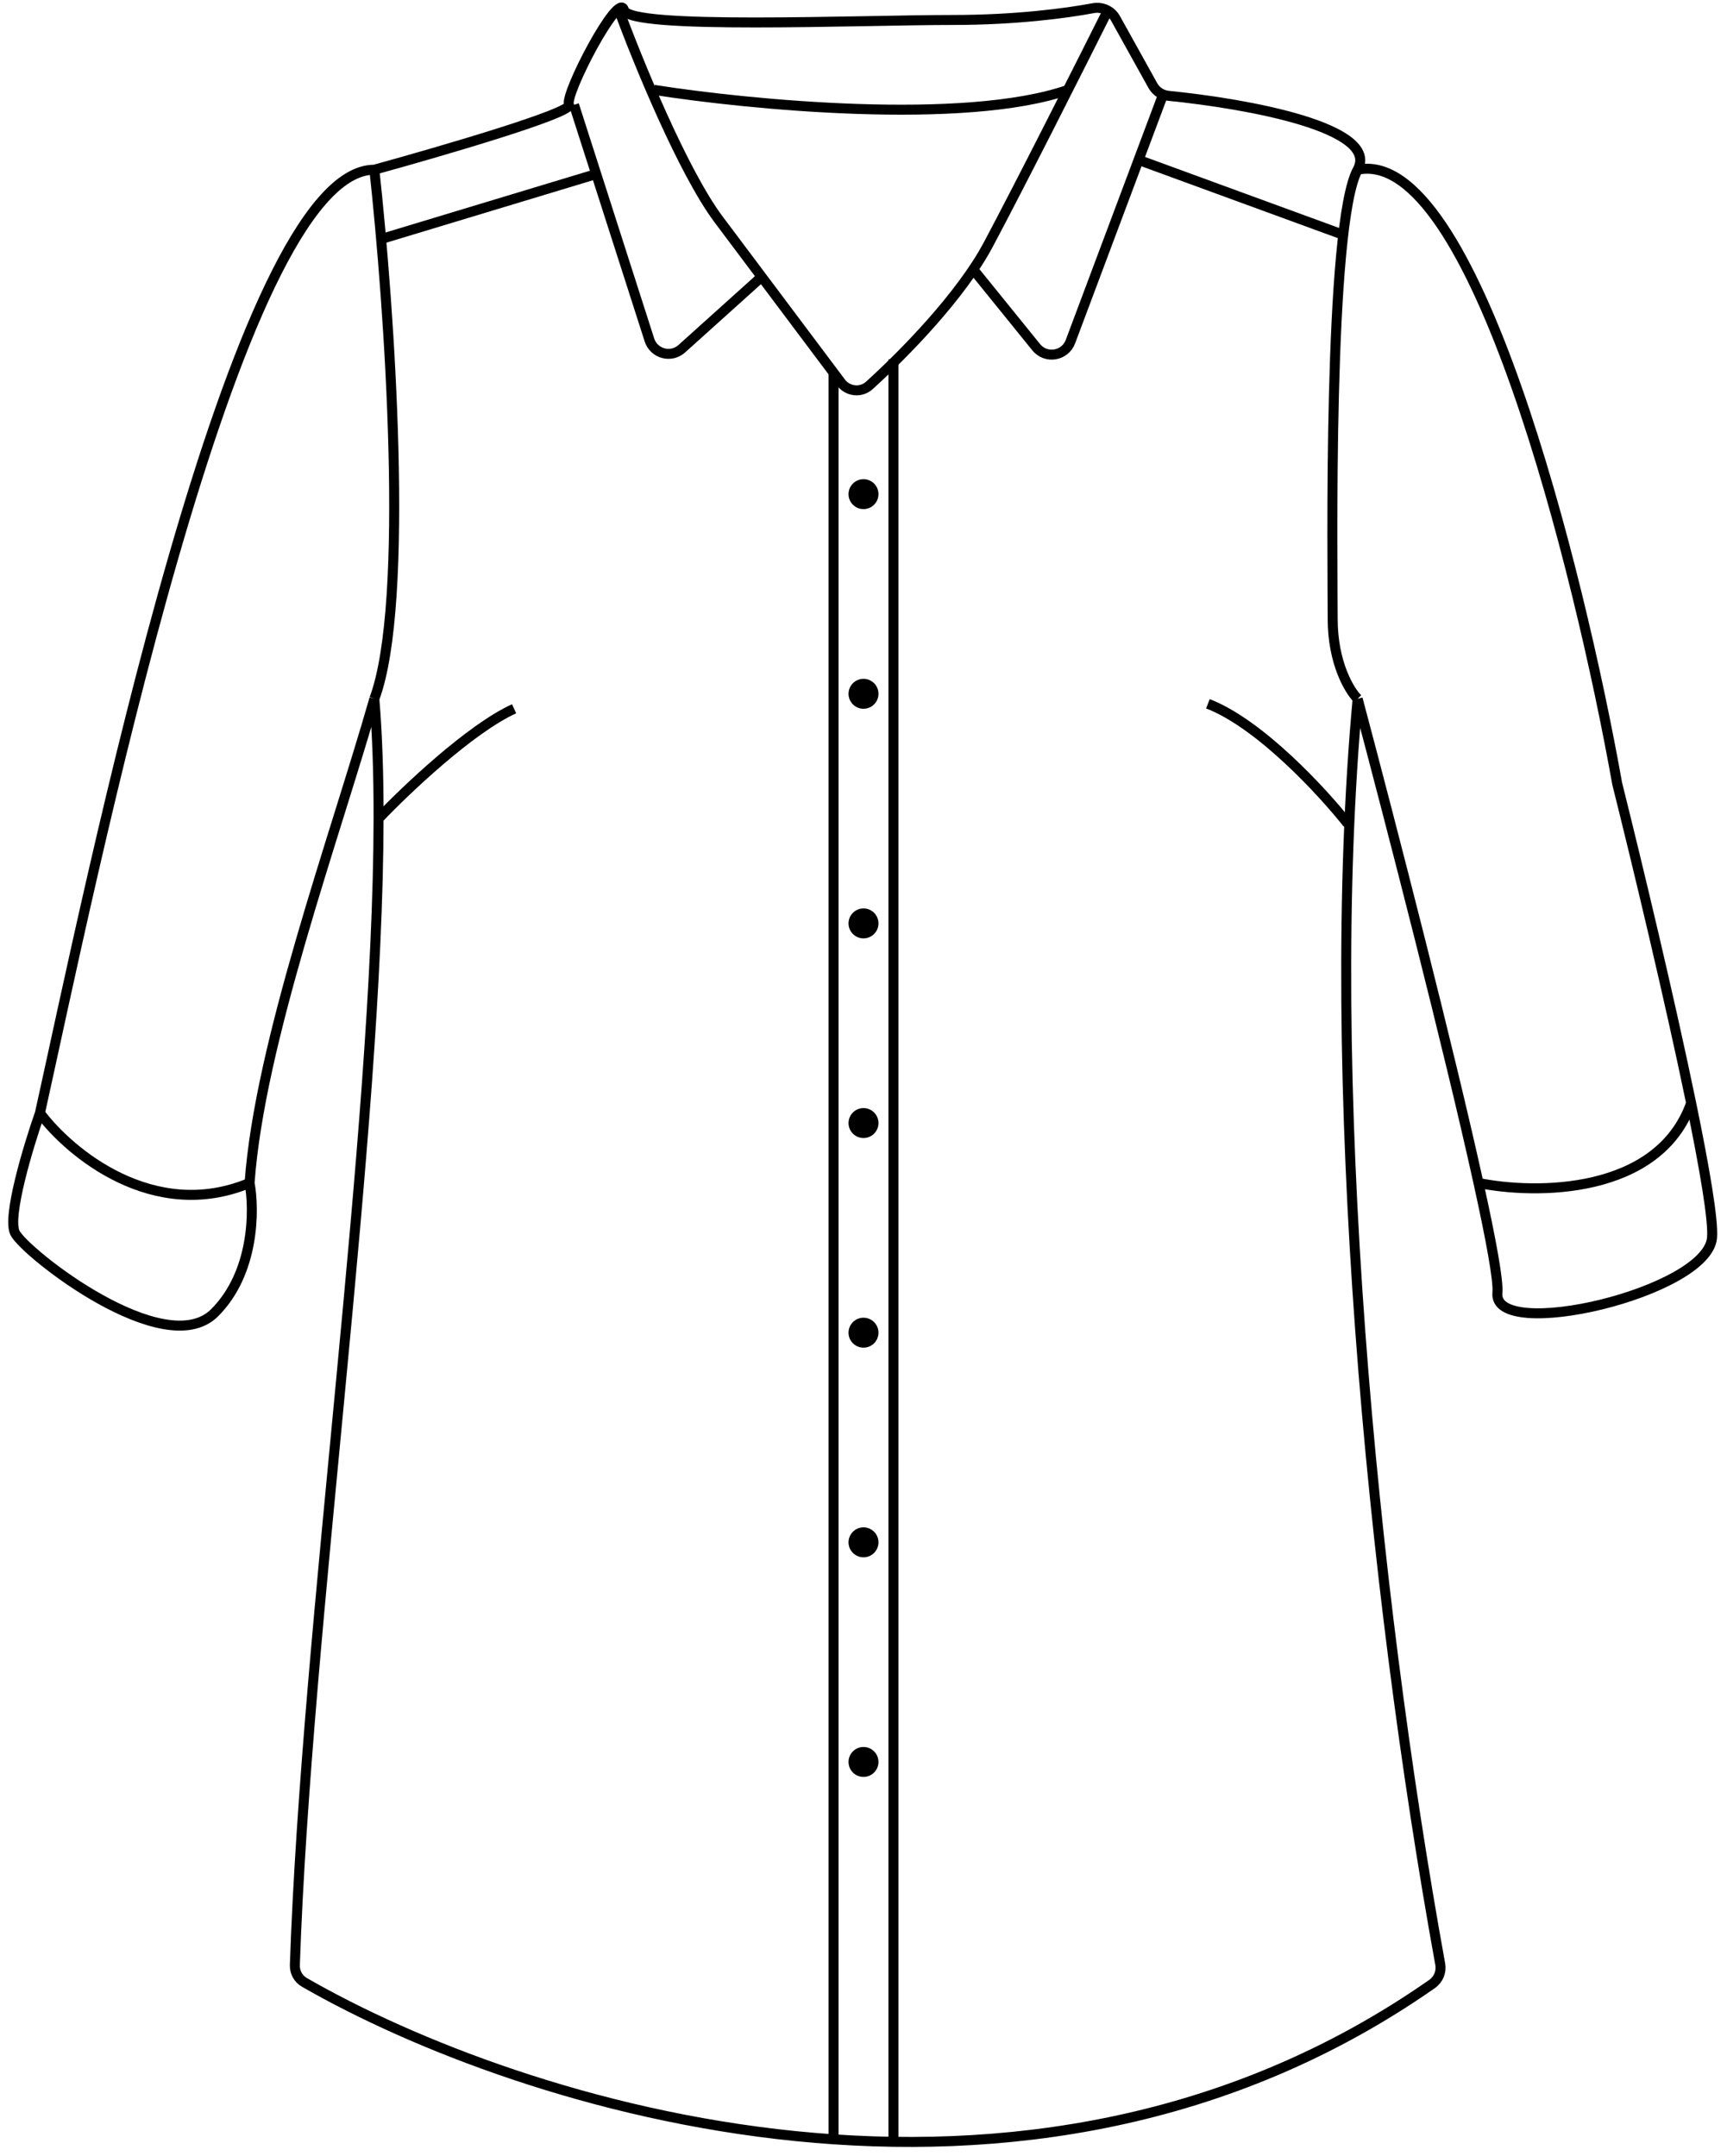<?xml version="1.0" encoding="UTF-8"?> <svg xmlns="http://www.w3.org/2000/svg" width="173" height="216" viewBox="0 0 173 216" fill="none"><path d="M37.5 17C39 30.667 41.1 60.4 37.5 70M37.5 17C44.167 15.167 57.4 11.3 57 10.5C56.5 9.5 62 -1 62.5 1C63 3 86 2 95.5 2C101.692 2 106.755 1.336 109.5 0.82C110.39 0.653 111.306 1.05 111.745 1.841L115.484 8.571C115.807 9.152 116.393 9.533 117.054 9.599C124.933 10.385 138.294 12.794 136 17M37.5 17C23.5 17 9 89 4 111.5M37.5 70C33.5 84 26 104.5 25 118.5M37.5 70C37.8 73.605 37.93 77.634 37.923 82M136 70C132.538 107.59 137.393 158.878 144.274 196.764C144.412 197.524 144.093 198.296 143.46 198.739C102.677 227.257 51.938 210.925 30.498 198.584C29.868 198.222 29.513 197.56 29.537 196.834C30.692 162.846 37.875 113.599 37.923 82M136 70C135.167 69.167 133.5 66.4 133.5 62C133.5 56.5 133 22.5 136 17M136 70C139.399 82.774 145.138 105.025 148.106 118.5M136 17C147.6 14.6 158.167 57 162 78.5C164.038 86.651 167.284 100.197 169.408 110.5M4 111.5C7 115.5 15.4 122.5 25 118.5M4 111.5C2.833 114.833 0.7 121.9 1.5 123.5C2.5 125.5 16.5 136.5 21.5 131.5C25.5 127.5 25.5 121.167 25 118.5M148.106 118.5C149.359 124.188 150.119 128.313 150 129.5C149.5 134.5 171 129.5 171.5 124C171.655 122.29 170.759 117.05 169.408 110.5M148.106 118.5C153.843 119.667 166.135 119.7 169.408 110.5M37.923 82C40.616 79.167 47.1 73 51.5 71" stroke="black"></path><path d="M135 82.5C132.5 79.333 126.2 72.5 121 70.5" stroke="black"></path><path d="M62 1C63.833 6 68.4 17.2 72 22C75.158 26.21 80.854 33.806 84.231 38.308C84.92 39.227 86.237 39.379 87.088 38.606C90.636 35.386 96.26 29.637 99 24.5C102.2 18.5 108.333 6.333 111 1" stroke="black"></path><path d="M65.5 9C75 10.5 96.6 12.6 107 9" stroke="black"></path><path d="M97.5 27L103.8 34.783C104.773 35.985 106.684 35.675 107.228 34.227L116.5 9.5" stroke="black"></path><path d="M57.5 10.5L65.056 34.056C65.499 35.438 67.22 35.902 68.298 34.932L76 28" stroke="black"></path><path d="M38 24L59.5 17.5" stroke="black"></path><path d="M114 16L134.5 23.5" stroke="black"></path><path d="M83.5 37.5V214" stroke="black"></path><path d="M89.5 214.5V36" stroke="black"></path><circle cx="86.5" cy="176.5" r="1.5" fill="black"></circle><circle cx="86.5" cy="133.5" r="1.5" fill="black"></circle><circle cx="86.5" cy="112.5" r="1.5" fill="black"></circle><circle cx="86.5" cy="92.5" r="1.5" fill="black"></circle><circle cx="86.5" cy="69.5" r="1.5" fill="black"></circle><circle cx="86.5" cy="49.5" r="1.5" fill="black"></circle><circle cx="86.5" cy="154.5" r="1.5" fill="black"></circle></svg> 